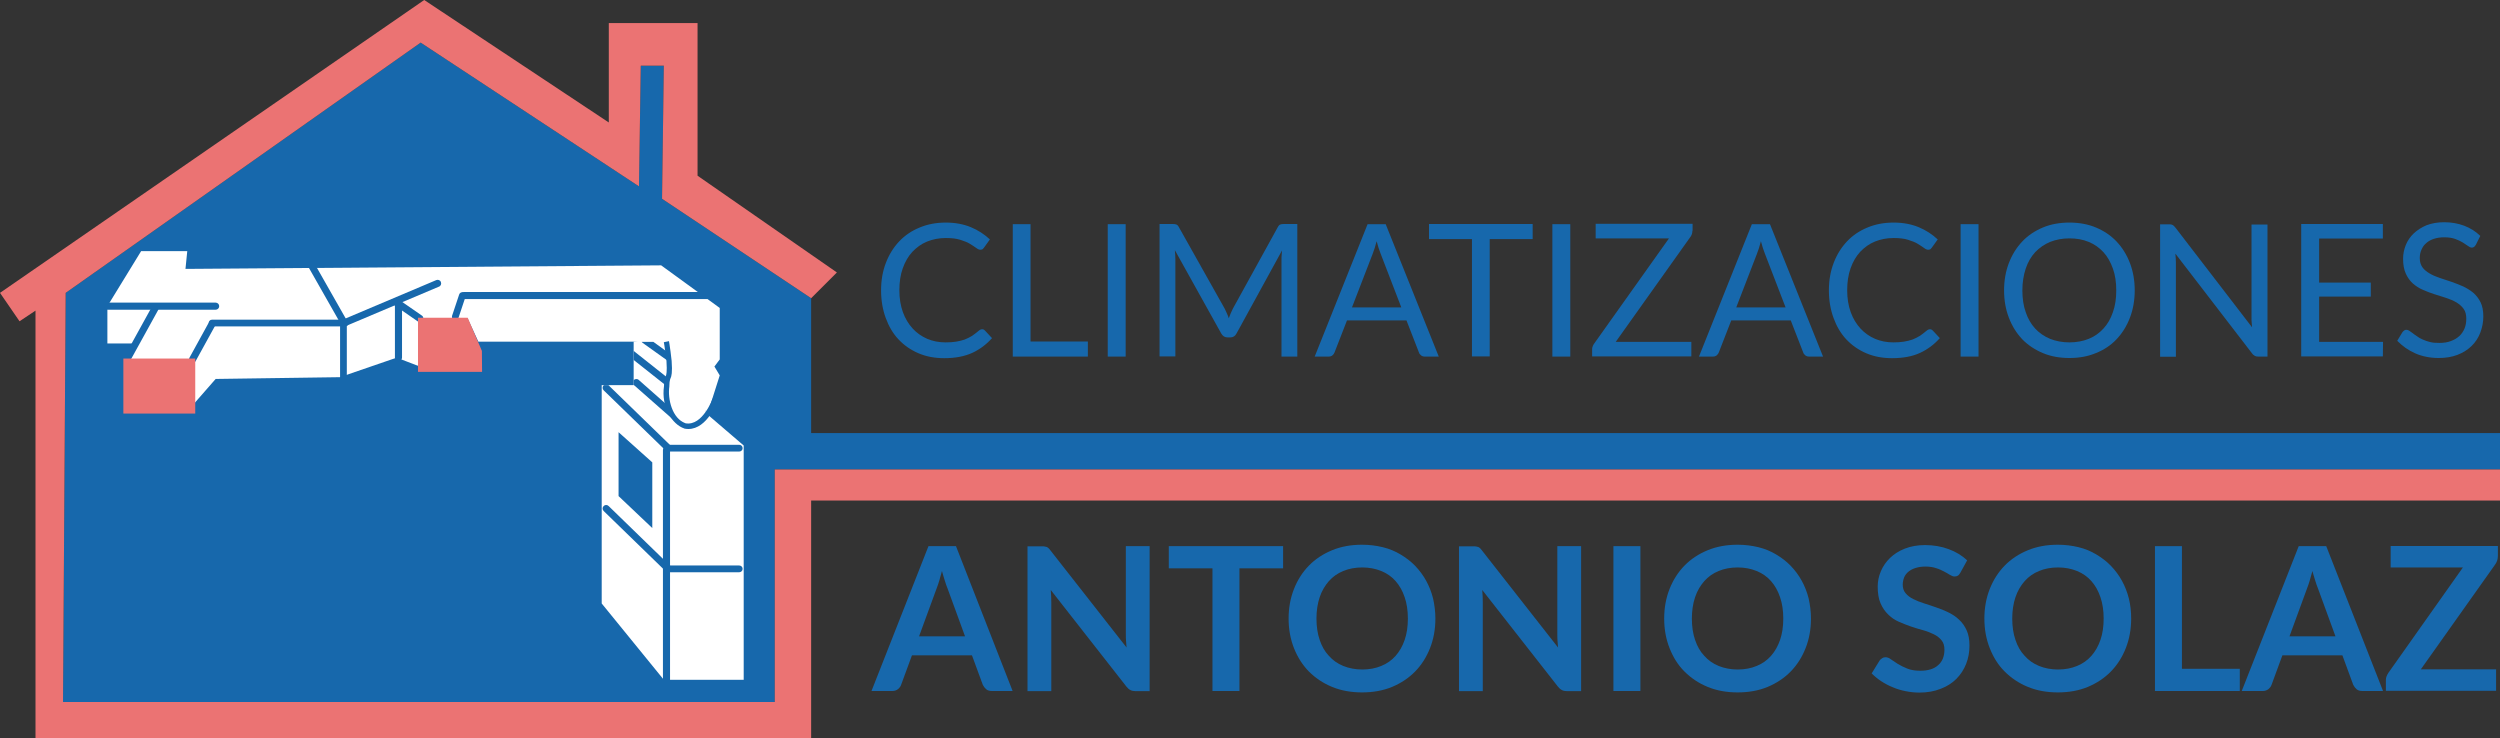 <svg xmlns="http://www.w3.org/2000/svg" xmlns:xlink="http://www.w3.org/1999/xlink" id="Capa_1" x="0px" y="0px" viewBox="0 0 1408.5 416" style="enable-background:new 0 0 1408.5 416;" xml:space="preserve"><rect x="0" y="0" width="1408.5" height="416" fill="#333333" stroke="none"/><style type="text/css">	.st0{fill:#1768AC;}	.st1{fill:#FFFFFF;}	.st2{fill:#F1C1BF;stroke:#3D3D95;stroke-width:3.789;stroke-linecap:round;stroke-miterlimit:10;}	.st3{fill:#EB7373;}</style><polyline class="st0" points="1408.5,264 1408.5,244 457,244 457,168 373,112 374,37 361,37 360,105 237,24 37,165 35.5,395.5  436.5,395.5 436.5,264.5 1408.5,264.5 "></polyline><polygon class="st1" points="419,251 419,383 374,383 339,340 339,217 357,217 357,192.5 385,188 398,233 "></polygon><polygon class="st1" points="405.5,202.5 402.5,206.5 405.5,211.5 398.5,233.5 375.5,192.5 269.5,192.5 263.5,179.5 236.5,179.5  236.5,206.5 223.5,201.5 191.5,212.5 121.5,213.5 107.5,229.5 107.5,203.5 71.5,202.5 76.5,193.5 60.5,193.5 60.5,172.5 79.5,141.5  105.5,141.5 104.5,151.5 372.5,149.5 405.5,173.5 "></polygon><path class="st0" d="M121.5,174.5h-61c-1.1,0-2-0.9-2-2s0.9-2,2-2h61c1.1,0,2,0.9,2,2S122.6,174.5,121.5,174.5z"></path><path class="st0" d="M398.5,168.5h-137c-1.1,0-2-0.9-2-2s0.9-2,2-2h137c1.1,0,2,0.9,2,2S399.6,168.5,398.5,168.5z"></path><path class="st0" d="M194.5,183.9h-75c-1,0-1.9-0.8-1.9-1.9s0.8-1.9,1.9-1.9h75c1,0,1.9,0.8,1.9,1.9S195.5,183.9,194.5,183.9z"></path><path class="st0" d="M71.5,204.5c-0.3,0-0.7-0.1-1-0.2c-1-0.5-1.3-1.8-0.8-2.7l16-29c0.5-1,1.8-1.3,2.7-0.8c1,0.5,1.3,1.8,0.8,2.7 l-16,29C72.9,204.1,72.2,204.5,71.5,204.5z"></path><path class="st0" d="M193.4,183c-0.7,0-1.4-0.4-1.7-1l-17.9-31.5c-0.5-1-0.2-2.2,0.7-2.7c1-0.5,2.2-0.2,2.7,0.7l17.9,31.5 c0.5,1,0.2,2.2-0.7,2.7C194.1,182.9,193.8,183,193.4,183z"></path><path class="st0" d="M377.9,253.9c-0.4,0.4-0.9,0.6-1.4,0.6c-0.5,0-1-0.2-1.4-0.6l-35-34c-0.8-0.8-0.8-2,0-2.8c0,0,0.1-0.1,0.1-0.1 h2.6c0,0,0.1,0,0.1,0.1l35,34C378.7,251.8,378.7,253.1,377.9,253.9z"></path><path class="st0" d="M236.5,181.5c-0.4,0-0.8-0.1-1.1-0.4l-13-9c-0.9-0.6-1.1-1.9-0.5-2.8c0.6-0.9,1.9-1.1,2.8-0.5l13,9 c0.9,0.6,1.1,1.9,0.5,2.8C237.8,181.2,237.1,181.5,236.5,181.5z"></path><path class="st0" d="M194.5,183.6c-0.8,0-1.5-0.5-1.8-1.2c-0.4-1,0-2.2,1.1-2.6l52-22c1-0.4,2.2,0,2.6,1.1c0.4,1,0,2.2-1.1,2.6 l-52,22C195,183.6,194.8,183.6,194.5,183.6z"></path><path class="st0" d="M108.5,204.5c-0.3,0-0.7-0.1-1-0.2c-1-0.5-1.3-1.7-0.8-2.7l11-20c0.5-1,1.7-1.3,2.7-0.8c1,0.5,1.3,1.7,0.8,2.7 l-11,20C109.9,204.1,109.2,204.5,108.5,204.5z"></path><path class="st0" d="M375.5,385.5c-1.1,0-2-0.9-2-2v-130c0-1.1,0.9-2,2-2s2,0.9,2,2v130C377.5,384.6,376.6,385.5,375.5,385.5z"></path><path class="st0" d="M224.5,203.5c-1.1,0-2-0.9-2-2v-31c0-1.1,0.9-2,2-2s2,0.9,2,2v31C226.5,202.6,225.6,203.5,224.5,203.5z"></path><path class="st0" d="M376.5,322.5c-0.5,0-1-0.2-1.4-0.6l-35-34c-0.8-0.8-0.8-2,0-2.8c0.8-0.8,2-0.8,2.8,0l35,34c0.8,0.8,0.8,2,0,2.8 C377.5,322.3,377,322.5,376.5,322.5z"></path><path class="st0" d="M416.5,254.4h-40c-1,0-1.9-0.8-1.9-1.9s0.8-1.9,1.9-1.9h40c1,0,1.9,0.8,1.9,1.9S417.5,254.4,416.5,254.4z"></path><path class="st0" d="M416.5,322.4h-40c-1,0-1.9-0.8-1.9-1.9s0.8-1.9,1.9-1.9h40c1,0,1.9,0.8,1.9,1.9S417.5,322.4,416.5,322.4z"></path><path class="st0" d="M376.3,213c-0.4,1-0.6,2.7-0.6,4.6L357,202.8v-5.1L376.3,213z"></path><path class="st0" d="M385.3,238.4c-0.1,0.2-0.2,0.3-0.3,0.4c-0.4,0.4-2.4,0.5-2.8,0.2l-25-22c-0.1-0.1-0.1-0.1-0.2-0.2v-2.6 c0.7-0.8,2-0.9,2.8-0.2l18,15.9v0C379.4,233.6,381.7,236.9,385.3,238.4z"></path><path class="st0" d="M377,203.5c-0.3,0-0.6-0.2-0.9-0.3l-14-10c-0.2-0.2-0.4-0.4-0.6-0.6h6.6l8.3,6C376.7,200,376.8,201.8,377,203.5 z"></path><polygon class="st0" points="348.5,243.5 367.5,260.5 367.5,297.5 348.5,279.5 "></polygon><path class="st2" d="M193.5,210.5"></path><path class="st0" d="M193.5,215.4c-1,0-1.9-0.8-1.9-1.9v-31c0-1,0.8-1.9,1.9-1.9s1.9,0.8,1.9,1.9v31 C195.4,214.5,194.5,215.4,193.5,215.4z"></path><path class="st0" d="M256.5,180.4c-0.2,0-0.4,0-0.6-0.1c-1-0.3-1.5-1.4-1.2-2.4l4-12c0.3-1,1.4-1.5,2.4-1.2c1,0.3,1.5,1.4,1.2,2.4 l-4,12C258,179.9,257.3,180.4,256.5,180.4z"></path><polygon class="st3" points="1408.5,264.5 1408.5,282 457,282 457,416 20,416 20,175 11,181 0,165 239,0 343,69 343,13 393,13  393,99 471.5,153.5 457,168 373,112 374,37 361,37 360,105 237,24 37,165 35.5,395.5 436.5,395.5 436.5,264.5 "></polygon><rect x="69.5" y="202" class="st3" width="40.5" height="31"></rect><polygon class="st3" points="271.6,209.5 235.5,209.5 235.5,179 263.5,179 271.5,197.7 "></polygon><g>	<path class="st0" d="M387.8,241.7c-0.7,0-1.4-0.1-2.1-0.2l-0.2-0.1c-6.8-2.3-13.1-12.1-11.4-23.9c0-2.1,0.3-3.8,0.7-5  c0.1-0.3,0.2-0.4,0.3-0.6c0.3-0.6,0.8-2.4,0.4-8.3c-0.1-1.6-0.3-3.3-0.6-4.9c-0.4-3.3-0.9-5.9-0.9-5.9l2.9-0.6c0,0.1,0.5,2.7,0.9,6  c0.2,1.7,0.4,3.5,0.6,5.1c0.5,6.6-0.1,8.7-0.6,9.8c0,0.1-0.1,0.2-0.2,0.4c-0.3,0.9-0.5,2.4-0.5,4.1l0,0.2c-1,7,1.6,18.1,9.2,20.7  c9.6,1.6,15.2-13.9,15.2-14l2.8,1C404.2,226.2,398.6,241.7,387.8,241.7z"></path></g><g>	<path class="st0" d="M553.4,185.5c0.6,0,1,0.2,1.5,0.7l4,4.3c-3.1,3.5-6.8,6.3-11.1,8.3c-4.4,2-9.6,3-15.8,3  c-5.3,0-10.2-0.9-14.6-2.8c-4.4-1.9-8.1-4.5-11.2-7.8c-3.1-3.3-5.5-7.4-7.2-12.1c-1.7-4.7-2.6-9.8-2.6-15.5s0.9-10.8,2.7-15.5  c1.8-4.7,4.3-8.7,7.5-12.1c3.2-3.4,7.1-6,11.5-7.8c4.5-1.9,9.4-2.8,14.8-2.8c5.3,0,10,0.9,14.1,2.6c4.1,1.7,7.6,4,10.7,6.9  l-3.3,4.6c-0.2,0.3-0.5,0.6-0.8,0.9c-0.3,0.2-0.8,0.3-1.3,0.3c-0.6,0-1.4-0.3-2.3-1c-0.9-0.7-2.1-1.4-3.5-2.3s-3.3-1.6-5.5-2.3  s-4.9-1-8.1-1c-3.9,0-7.4,0.7-10.6,2c-3.2,1.3-5.9,3.3-8.3,5.8c-2.3,2.5-4.1,5.6-5.4,9.3c-1.3,3.6-1.9,7.8-1.9,12.3  c0,4.7,0.7,8.8,2,12.4c1.3,3.6,3.2,6.7,5.5,9.2c2.3,2.5,5,4.4,8.2,5.8c3.1,1.3,6.5,2,10.2,2c2.2,0,4.2-0.1,6-0.4  c1.8-0.3,3.4-0.7,4.9-1.2c1.5-0.6,2.9-1.3,4.2-2.1c1.3-0.9,2.6-1.9,3.9-3C552.2,185.7,552.8,185.5,553.4,185.5z"></path>	<path class="st0" d="M612.9,192.4v8.5h-42.3v-74.6h10v66.1H612.9z"></path>	<path class="st0" d="M634.2,200.9h-10.1v-74.6h10.1V200.9z"></path>	<path class="st0" d="M730.9,126.3v74.6H722V146c0-0.7,0-1.5,0.1-2.3c0.1-0.8,0.1-1.7,0.2-2.6l-25.6,46.7c-0.8,1.6-2,2.3-3.6,2.3  h-1.5c-1.6,0-2.8-0.8-3.6-2.3l-26.1-46.9c0.2,1.8,0.3,3.5,0.3,5.1v54.8h-8.9v-74.6h7.4c0.9,0,1.6,0.1,2.1,0.3  c0.5,0.2,1,0.7,1.4,1.5l25.8,45.9c0.4,0.8,0.8,1.7,1.2,2.6c0.4,0.9,0.8,1.8,1.1,2.8c0.3-0.9,0.7-1.9,1.1-2.8  c0.4-0.9,0.8-1.8,1.2-2.6l25.3-45.9c0.4-0.8,0.9-1.3,1.4-1.5c0.5-0.2,1.2-0.3,2.1-0.3H730.9z"></path>	<path class="st0" d="M810.6,200.9h-7.8c-0.9,0-1.6-0.2-2.2-0.7c-0.6-0.5-1-1-1.2-1.7l-7-18h-33.5l-7,18c-0.2,0.6-0.6,1.2-1.2,1.7  c-0.6,0.5-1.3,0.7-2.2,0.7h-7.8l29.8-74.6h10.2L810.6,200.9z M789.5,173.2l-11.7-30.4c-0.3-0.9-0.7-2-1.1-3.1  c-0.4-1.2-0.7-2.5-1.1-3.8c-0.7,2.8-1.5,5.2-2.2,7l-11.7,30.3H789.5z"></path>	<path class="st0" d="M863.5,134.7h-24.2v66.1h-10v-66.1h-24.2v-8.5h58.4V134.7z"></path>	<path class="st0" d="M884.7,200.9h-10.1v-74.6h10.1V200.9z"></path>	<path class="st0" d="M953.5,130c0,1.1-0.3,2.3-1,3.3l-42.2,59.3h42.6v8.2H897v-4c0-0.6,0.1-1.1,0.3-1.6c0.2-0.5,0.4-1,0.7-1.4  l42.3-59.5h-41.3v-8.2h54.6V130z"></path>	<path class="st0" d="M1027.1,200.9h-7.8c-0.9,0-1.6-0.2-2.2-0.7c-0.6-0.5-1-1-1.2-1.7l-7-18h-33.5l-7,18c-0.2,0.6-0.6,1.2-1.2,1.7  c-0.6,0.5-1.3,0.7-2.2,0.7h-7.8l29.8-74.6h10.2L1027.1,200.9z M1006,173.2l-11.7-30.4c-0.3-0.9-0.7-2-1.1-3.1  c-0.4-1.2-0.7-2.5-1.1-3.8c-0.7,2.8-1.5,5.2-2.2,7l-11.7,30.3H1006z"></path>	<path class="st0" d="M1087.4,185.5c0.6,0,1,0.2,1.5,0.7l4,4.3c-3.1,3.5-6.8,6.3-11.1,8.3s-9.6,3-15.8,3c-5.3,0-10.2-0.9-14.6-2.8  c-4.4-1.9-8.1-4.5-11.2-7.8c-3.1-3.3-5.5-7.4-7.2-12.1c-1.7-4.7-2.6-9.8-2.6-15.5s0.9-10.8,2.7-15.5c1.8-4.7,4.3-8.7,7.5-12.1  c3.2-3.4,7.1-6,11.5-7.8c4.5-1.9,9.4-2.8,14.8-2.8c5.3,0,10,0.9,14.1,2.6c4.1,1.7,7.6,4,10.7,6.9l-3.3,4.6  c-0.2,0.3-0.5,0.6-0.8,0.9c-0.3,0.2-0.8,0.3-1.3,0.3c-0.6,0-1.4-0.3-2.3-1c-0.9-0.7-2.1-1.4-3.5-2.3s-3.3-1.6-5.5-2.3  c-2.2-0.7-4.9-1-8.1-1c-3.9,0-7.4,0.7-10.6,2c-3.2,1.3-5.9,3.3-8.3,5.8c-2.3,2.5-4.1,5.6-5.4,9.3s-1.9,7.8-1.9,12.3  c0,4.7,0.7,8.8,2,12.4c1.3,3.6,3.2,6.7,5.5,9.2c2.3,2.5,5,4.4,8.2,5.8c3.1,1.3,6.5,2,10.2,2c2.2,0,4.2-0.1,6-0.4  c1.8-0.3,3.4-0.7,4.9-1.2c1.5-0.6,2.9-1.3,4.2-2.1c1.3-0.9,2.6-1.9,3.9-3C1086.2,185.7,1086.8,185.5,1087.4,185.5z"></path>	<path class="st0" d="M1114.7,200.9h-10.1v-74.6h10.1V200.9z"></path>	<path class="st0" d="M1202.7,163.6c0,5.6-0.9,10.7-2.7,15.4c-1.8,4.7-4.3,8.7-7.5,12.1c-3.2,3.4-7.1,6-11.6,7.8  c-4.5,1.9-9.5,2.8-15,2.8c-5.5,0-10.5-0.9-15-2.8c-4.5-1.9-8.4-4.5-11.6-7.8c-3.2-3.4-5.7-7.4-7.5-12.1c-1.8-4.7-2.7-9.8-2.7-15.4  c0-5.6,0.9-10.7,2.7-15.4c1.8-4.7,4.3-8.7,7.5-12.1c3.2-3.4,7.1-6,11.6-7.9s9.5-2.8,15-2.8c5.5,0,10.5,0.9,15,2.8s8.4,4.5,11.6,7.9  c3.2,3.4,5.7,7.4,7.5,12.1C1201.8,152.9,1202.7,158,1202.7,163.6z M1192.3,163.6c0-4.6-0.6-8.7-1.9-12.3s-3-6.7-5.3-9.2  c-2.3-2.5-5.1-4.5-8.3-5.8c-3.3-1.4-6.9-2-10.9-2c-4,0-7.6,0.7-10.9,2c-3.3,1.4-6,3.3-8.4,5.8c-2.3,2.5-4.1,5.6-5.3,9.2  c-1.2,3.6-1.9,7.8-1.9,12.3s0.6,8.7,1.9,12.3c1.2,3.6,3,6.7,5.3,9.2c2.3,2.5,5.1,4.4,8.4,5.8c3.3,1.3,6.9,2,10.9,2  c4,0,7.7-0.7,10.9-2c3.3-1.3,6-3.3,8.3-5.8c2.3-2.5,4.1-5.6,5.3-9.2C1191.7,172.3,1192.3,168.2,1192.3,163.6z"></path>	<path class="st0" d="M1277.5,126.3v74.6h-5.1c-0.8,0-1.5-0.1-2-0.4c-0.5-0.3-1.1-0.7-1.6-1.4l-43.2-56.2c0.1,0.9,0.1,1.7,0.2,2.6  c0,0.8,0.1,1.6,0.1,2.3v53.2h-8.9v-74.6h5.2c0.5,0,0.8,0,1.1,0.1c0.3,0.1,0.6,0.1,0.8,0.3c0.2,0.1,0.5,0.3,0.7,0.5  c0.2,0.2,0.5,0.5,0.8,0.9l43.2,56.2c-0.1-0.9-0.1-1.8-0.2-2.6c-0.1-0.9-0.1-1.7-0.1-2.4v-52.9H1277.5z"></path>	<path class="st0" d="M1342.6,192.6l-0.1,8.2h-46v-74.6h46v8.2h-35.9v24.8h29.1v7.9h-29.1v25.5H1342.6z"></path>	<path class="st0" d="M1394.9,137.9c-0.3,0.5-0.7,0.9-1,1.2c-0.4,0.3-0.8,0.4-1.3,0.4c-0.6,0-1.3-0.3-2.1-0.9c-0.8-0.6-1.8-1.2-3-2  c-1.2-0.7-2.6-1.4-4.3-2c-1.7-0.6-3.7-0.9-6.1-0.9c-2.3,0-4.2,0.3-6,0.9c-1.7,0.6-3.2,1.4-4.3,2.5c-1.2,1-2,2.3-2.6,3.7  c-0.6,1.4-0.9,2.9-0.9,4.6c0,2.1,0.5,3.8,1.5,5.2c1,1.4,2.4,2.5,4.1,3.5c1.7,1,3.6,1.8,5.7,2.5c2.1,0.7,4.3,1.4,6.6,2.2  c2.2,0.8,4.4,1.6,6.6,2.6c2.1,1,4,2.2,5.7,3.6c1.7,1.5,3,3.2,4.1,5.4c1,2.1,1.5,4.7,1.5,7.8c0,3.3-0.6,6.3-1.7,9.2  c-1.1,2.9-2.7,5.4-4.9,7.5c-2.1,2.1-4.8,3.8-7.9,5c-3.1,1.2-6.6,1.8-10.6,1.8c-4.9,0-9.3-0.9-13.2-2.6c-4-1.8-7.3-4.1-10.2-7.1  l2.9-4.8c0.3-0.4,0.6-0.7,1-1c0.4-0.3,0.8-0.4,1.3-0.4c0.5,0,1,0.2,1.5,0.5c0.6,0.4,1.2,0.8,2,1.4c0.7,0.6,1.6,1.2,2.5,1.8  c0.9,0.7,2,1.3,3.2,1.8c1.2,0.6,2.6,1,4.1,1.4c1.5,0.4,3.2,0.5,5.2,0.5c2.4,0,4.5-0.3,6.4-1c1.9-0.7,3.5-1.6,4.8-2.8  c1.3-1.2,2.3-2.6,3-4.3c0.7-1.7,1-3.5,1-5.6c0-2.3-0.5-4.1-1.5-5.5c-1-1.4-2.4-2.6-4-3.6c-1.7-1-3.6-1.8-5.7-2.5  c-2.2-0.7-4.3-1.4-6.6-2.1c-2.2-0.7-4.4-1.5-6.6-2.5c-2.2-0.9-4.1-2.2-5.7-3.6c-1.7-1.5-3-3.4-4-5.6c-1-2.2-1.5-5-1.5-8.3  c0-2.6,0.5-5.2,1.5-7.7c1-2.5,2.5-4.7,4.5-6.6c2-1.9,4.4-3.4,7.2-4.6c2.9-1.1,6.2-1.7,9.9-1.7c4.2,0,8,0.7,11.4,2  c3.4,1.3,6.4,3.2,9,5.7L1394.9,137.9z"></path></g><g>	<path class="st0" d="M570.5,389.3h-11.7c-1.3,0-2.4-0.3-3.2-1c-0.8-0.7-1.4-1.5-1.9-2.5l-6.1-16.6h-33.8l-6.1,16.6  c-0.3,0.9-0.9,1.7-1.7,2.4c-0.9,0.7-1.9,1.1-3.2,1.1h-11.8l32.1-81.6h15.5L570.5,389.3z M543.7,358.5l-9.9-27.1  c-0.5-1.2-1-2.6-1.5-4.3c-0.5-1.7-1.1-3.4-1.6-5.4c-0.5,1.9-1,3.7-1.5,5.4c-0.5,1.7-1,3.1-1.5,4.4l-9.9,27H543.7z"></path>	<path class="st0" d="M647.7,307.8v81.6h-7.8c-1.2,0-2.2-0.2-3-0.6c-0.8-0.4-1.6-1.1-2.3-2L592,332.4c0.2,2.5,0.3,4.8,0.3,6.9v50.1  h-13.4v-81.6h8c0.6,0,1.2,0,1.7,0.1c0.5,0.1,0.9,0.2,1.2,0.3c0.4,0.2,0.7,0.4,1,0.7c0.3,0.3,0.7,0.7,1.1,1.3l42.8,54.6  c-0.1-1.3-0.2-2.6-0.3-3.9c-0.1-1.3-0.1-2.5-0.1-3.6v-49.6H647.7z"></path>	<path class="st0" d="M722.9,320.2h-24.6v69.1h-15.2v-69.1h-24.6v-12.5h64.4V320.2z"></path>	<path class="st0" d="M808.7,348.5c0,6-1,11.5-3,16.6s-4.8,9.5-8.4,13.2c-3.6,3.7-8,6.6-13,8.7c-5.1,2.1-10.7,3.1-16.9,3.1  c-6.2,0-11.8-1-16.9-3.1c-5.1-2.1-9.4-5-13.1-8.7c-3.6-3.7-6.4-8.1-8.4-13.2c-2-5.1-3-10.6-3-16.6s1-11.5,3-16.6  c2-5.1,4.8-9.5,8.4-13.2c3.6-3.7,8-6.6,13.1-8.7c5.1-2.1,10.7-3.1,16.9-3.1c4.1,0,8,0.5,11.7,1.4s7,2.3,10,4.1s5.8,3.9,8.2,6.4  c2.4,2.5,4.5,5.3,6.2,8.4c1.7,3.1,3,6.4,3.9,10C808.2,340.8,808.7,344.6,808.7,348.5z M793.2,348.5c0-4.5-0.6-8.5-1.8-12  c-1.2-3.6-2.9-6.6-5.1-9.1c-2.2-2.5-4.9-4.4-8.1-5.7c-3.2-1.3-6.8-2-10.7-2c-4,0-7.6,0.7-10.7,2c-3.2,1.3-5.9,3.2-8.1,5.7  c-2.2,2.5-4,5.5-5.2,9.1c-1.2,3.6-1.8,7.6-1.8,12c0,4.5,0.6,8.5,1.8,12c1.2,3.6,2.9,6.6,5.2,9c2.2,2.5,4.9,4.4,8.1,5.7  c3.2,1.3,6.8,2,10.7,2c4,0,7.6-0.7,10.7-2c3.2-1.3,5.9-3.2,8.1-5.7c2.2-2.5,3.9-5.5,5.1-9C792.6,357,793.2,353,793.2,348.5z"></path>	<path class="st0" d="M890.8,307.8v81.6H883c-1.2,0-2.2-0.2-3-0.6c-0.8-0.4-1.6-1.1-2.3-2l-42.6-54.4c0.2,2.5,0.3,4.8,0.3,6.9v50.1  h-13.4v-81.6h8c0.6,0,1.2,0,1.7,0.1c0.5,0.1,0.9,0.2,1.2,0.3c0.4,0.2,0.7,0.4,1,0.7c0.3,0.3,0.7,0.7,1.1,1.3l42.8,54.6  c-0.1-1.3-0.2-2.6-0.3-3.9c-0.1-1.3-0.1-2.5-0.1-3.6v-49.6H890.8z"></path>	<path class="st0" d="M924.2,389.3H909v-81.6h15.2V389.3z"></path>	<path class="st0" d="M1020.3,348.5c0,6-1,11.5-3,16.6s-4.8,9.5-8.4,13.2c-3.6,3.7-8,6.6-13,8.7c-5.1,2.1-10.7,3.1-16.9,3.1  c-6.2,0-11.8-1-16.9-3.1c-5.1-2.1-9.4-5-13.1-8.7s-6.4-8.1-8.4-13.2c-2-5.1-3-10.6-3-16.6s1-11.5,3-16.6c2-5.1,4.8-9.5,8.4-13.2  s8-6.6,13.1-8.7c5.1-2.1,10.7-3.1,16.9-3.1c4.1,0,8,0.5,11.7,1.4s7,2.3,10,4.1s5.8,3.9,8.2,6.4c2.4,2.5,4.5,5.3,6.2,8.4  c1.7,3.1,3,6.4,3.9,10C1019.8,340.8,1020.3,344.6,1020.3,348.5z M1004.7,348.5c0-4.5-0.6-8.5-1.8-12c-1.2-3.6-2.9-6.6-5.1-9.1  c-2.2-2.5-4.9-4.4-8.1-5.7c-3.2-1.3-6.8-2-10.7-2c-4,0-7.6,0.7-10.7,2c-3.2,1.3-5.9,3.2-8.1,5.7c-2.2,2.5-4,5.5-5.2,9.1  c-1.2,3.6-1.8,7.6-1.8,12c0,4.5,0.6,8.5,1.8,12c1.2,3.6,2.9,6.6,5.2,9c2.2,2.5,4.9,4.4,8.1,5.7c3.2,1.3,6.8,2,10.7,2  c4,0,7.6-0.7,10.7-2c3.2-1.3,5.9-3.2,8.1-5.7c2.2-2.5,3.9-5.5,5.1-9C1004.1,357,1004.7,353,1004.7,348.5z"></path>	<path class="st0" d="M1104.5,322.6c-0.5,0.8-0.9,1.4-1.4,1.7s-1.1,0.5-1.9,0.5c-0.8,0-1.6-0.3-2.6-0.9c-0.9-0.6-2-1.2-3.3-1.9  c-1.3-0.7-2.8-1.4-4.5-1.9c-1.7-0.6-3.7-0.9-6.1-0.9c-2.1,0-3.9,0.3-5.5,0.8s-2.9,1.2-4,2.1c-1.1,0.9-1.9,2-2.4,3.2  c-0.5,1.3-0.8,2.6-0.8,4.1c0,1.9,0.5,3.5,1.6,4.8c1.1,1.3,2.5,2.4,4.3,3.3c1.8,0.9,3.8,1.7,6,2.4c2.3,0.7,4.6,1.5,6.9,2.3  c2.4,0.8,4.7,1.7,6.9,2.8s4.3,2.4,6,4.1c1.8,1.6,3.2,3.6,4.3,6c1.1,2.4,1.6,5.2,1.6,8.6c0,3.7-0.6,7.1-1.9,10.4  c-1.3,3.2-3.1,6-5.5,8.4c-2.4,2.4-5.4,4.3-8.9,5.6c-3.5,1.4-7.5,2.1-12,2.1c-2.6,0-5.2-0.3-7.7-0.8c-2.5-0.5-4.9-1.2-7.2-2.2  c-2.3-0.9-4.5-2.1-6.5-3.4s-3.8-2.8-5.4-4.4l4.5-7.3c0.4-0.5,0.9-1,1.5-1.3c0.6-0.4,1.2-0.5,1.9-0.5c0.9,0,2,0.4,3,1.2  c1.1,0.8,2.4,1.6,3.9,2.6c1.5,0.9,3.3,1.8,5.3,2.6c2,0.8,4.4,1.2,7.3,1.2c4.3,0,7.7-1,10-3.1c2.4-2,3.6-5,3.6-8.8  c0-2.1-0.5-3.9-1.6-5.2c-1.1-1.4-2.5-2.5-4.3-3.4c-1.8-0.9-3.8-1.7-6-2.3s-4.6-1.3-6.9-2.1c-2.3-0.8-4.6-1.7-6.9-2.7  s-4.3-2.4-6-4.1c-1.8-1.7-3.2-3.8-4.3-6.3c-1.1-2.5-1.6-5.7-1.6-9.4c0-3,0.6-5.9,1.8-8.7c1.2-2.8,2.9-5.3,5.2-7.5s5-3.9,8.3-5.2  c3.3-1.3,7.1-2,11.4-2c4.8,0,9.3,0.8,13.3,2.3c4.1,1.5,7.5,3.6,10.4,6.3L1104.5,322.6z"></path>	<path class="st0" d="M1200.7,348.5c0,6-1,11.5-3,16.6s-4.8,9.5-8.4,13.2c-3.6,3.7-8,6.6-13,8.7c-5.1,2.1-10.7,3.1-16.9,3.1  c-6.2,0-11.8-1-16.9-3.1c-5.1-2.1-9.4-5-13.1-8.7s-6.4-8.1-8.4-13.2c-2-5.1-3-10.6-3-16.6s1-11.5,3-16.6c2-5.1,4.8-9.5,8.4-13.2  s8-6.6,13.1-8.7c5.1-2.1,10.7-3.1,16.9-3.1c4.1,0,8,0.5,11.7,1.4s7,2.3,10,4.1s5.8,3.9,8.2,6.4c2.4,2.5,4.5,5.3,6.2,8.4  c1.7,3.1,3,6.4,3.9,10C1200.3,340.8,1200.7,344.6,1200.7,348.5z M1185.2,348.5c0-4.5-0.6-8.5-1.8-12c-1.2-3.6-2.9-6.6-5.1-9.1  c-2.2-2.5-4.9-4.4-8.1-5.7c-3.2-1.3-6.8-2-10.7-2c-4,0-7.6,0.7-10.7,2c-3.2,1.3-5.9,3.2-8.1,5.7c-2.2,2.5-4,5.5-5.2,9.1  c-1.2,3.6-1.8,7.6-1.8,12c0,4.5,0.6,8.5,1.8,12c1.2,3.6,2.9,6.6,5.2,9c2.2,2.5,4.9,4.4,8.1,5.7c3.2,1.3,6.8,2,10.7,2  c4,0,7.6-0.7,10.7-2c3.2-1.3,5.9-3.2,8.1-5.7c2.2-2.5,3.9-5.5,5.1-9C1184.6,357,1185.2,353,1185.2,348.5z"></path>	<path class="st0" d="M1261.9,376.8v12.5h-47.8v-81.6h15.2v69.1H1261.9z"></path>	<path class="st0" d="M1342.6,389.3h-11.7c-1.3,0-2.4-0.3-3.2-1c-0.8-0.7-1.4-1.5-1.9-2.5l-6.1-16.6h-33.8l-6.1,16.6  c-0.3,0.9-0.9,1.7-1.7,2.4c-0.9,0.7-1.9,1.1-3.2,1.1H1263l32.1-81.6h15.5L1342.6,389.3z M1315.8,358.5l-9.9-27.1  c-0.5-1.2-1-2.6-1.5-4.3c-0.5-1.7-1.1-3.4-1.6-5.4c-0.5,1.9-1,3.7-1.5,5.4c-0.5,1.7-1,3.1-1.5,4.4l-9.9,27H1315.8z"></path>	<path class="st0" d="M1407.3,313.3c0,1.7-0.5,3.3-1.5,4.7l-41.9,59.1h42.4v12.1h-62.1v-6c0-0.8,0.1-1.5,0.4-2.2  c0.3-0.7,0.6-1.3,1-1.9l42-59.4h-40.7v-12.1h60.4V313.3z"></path></g></svg>
